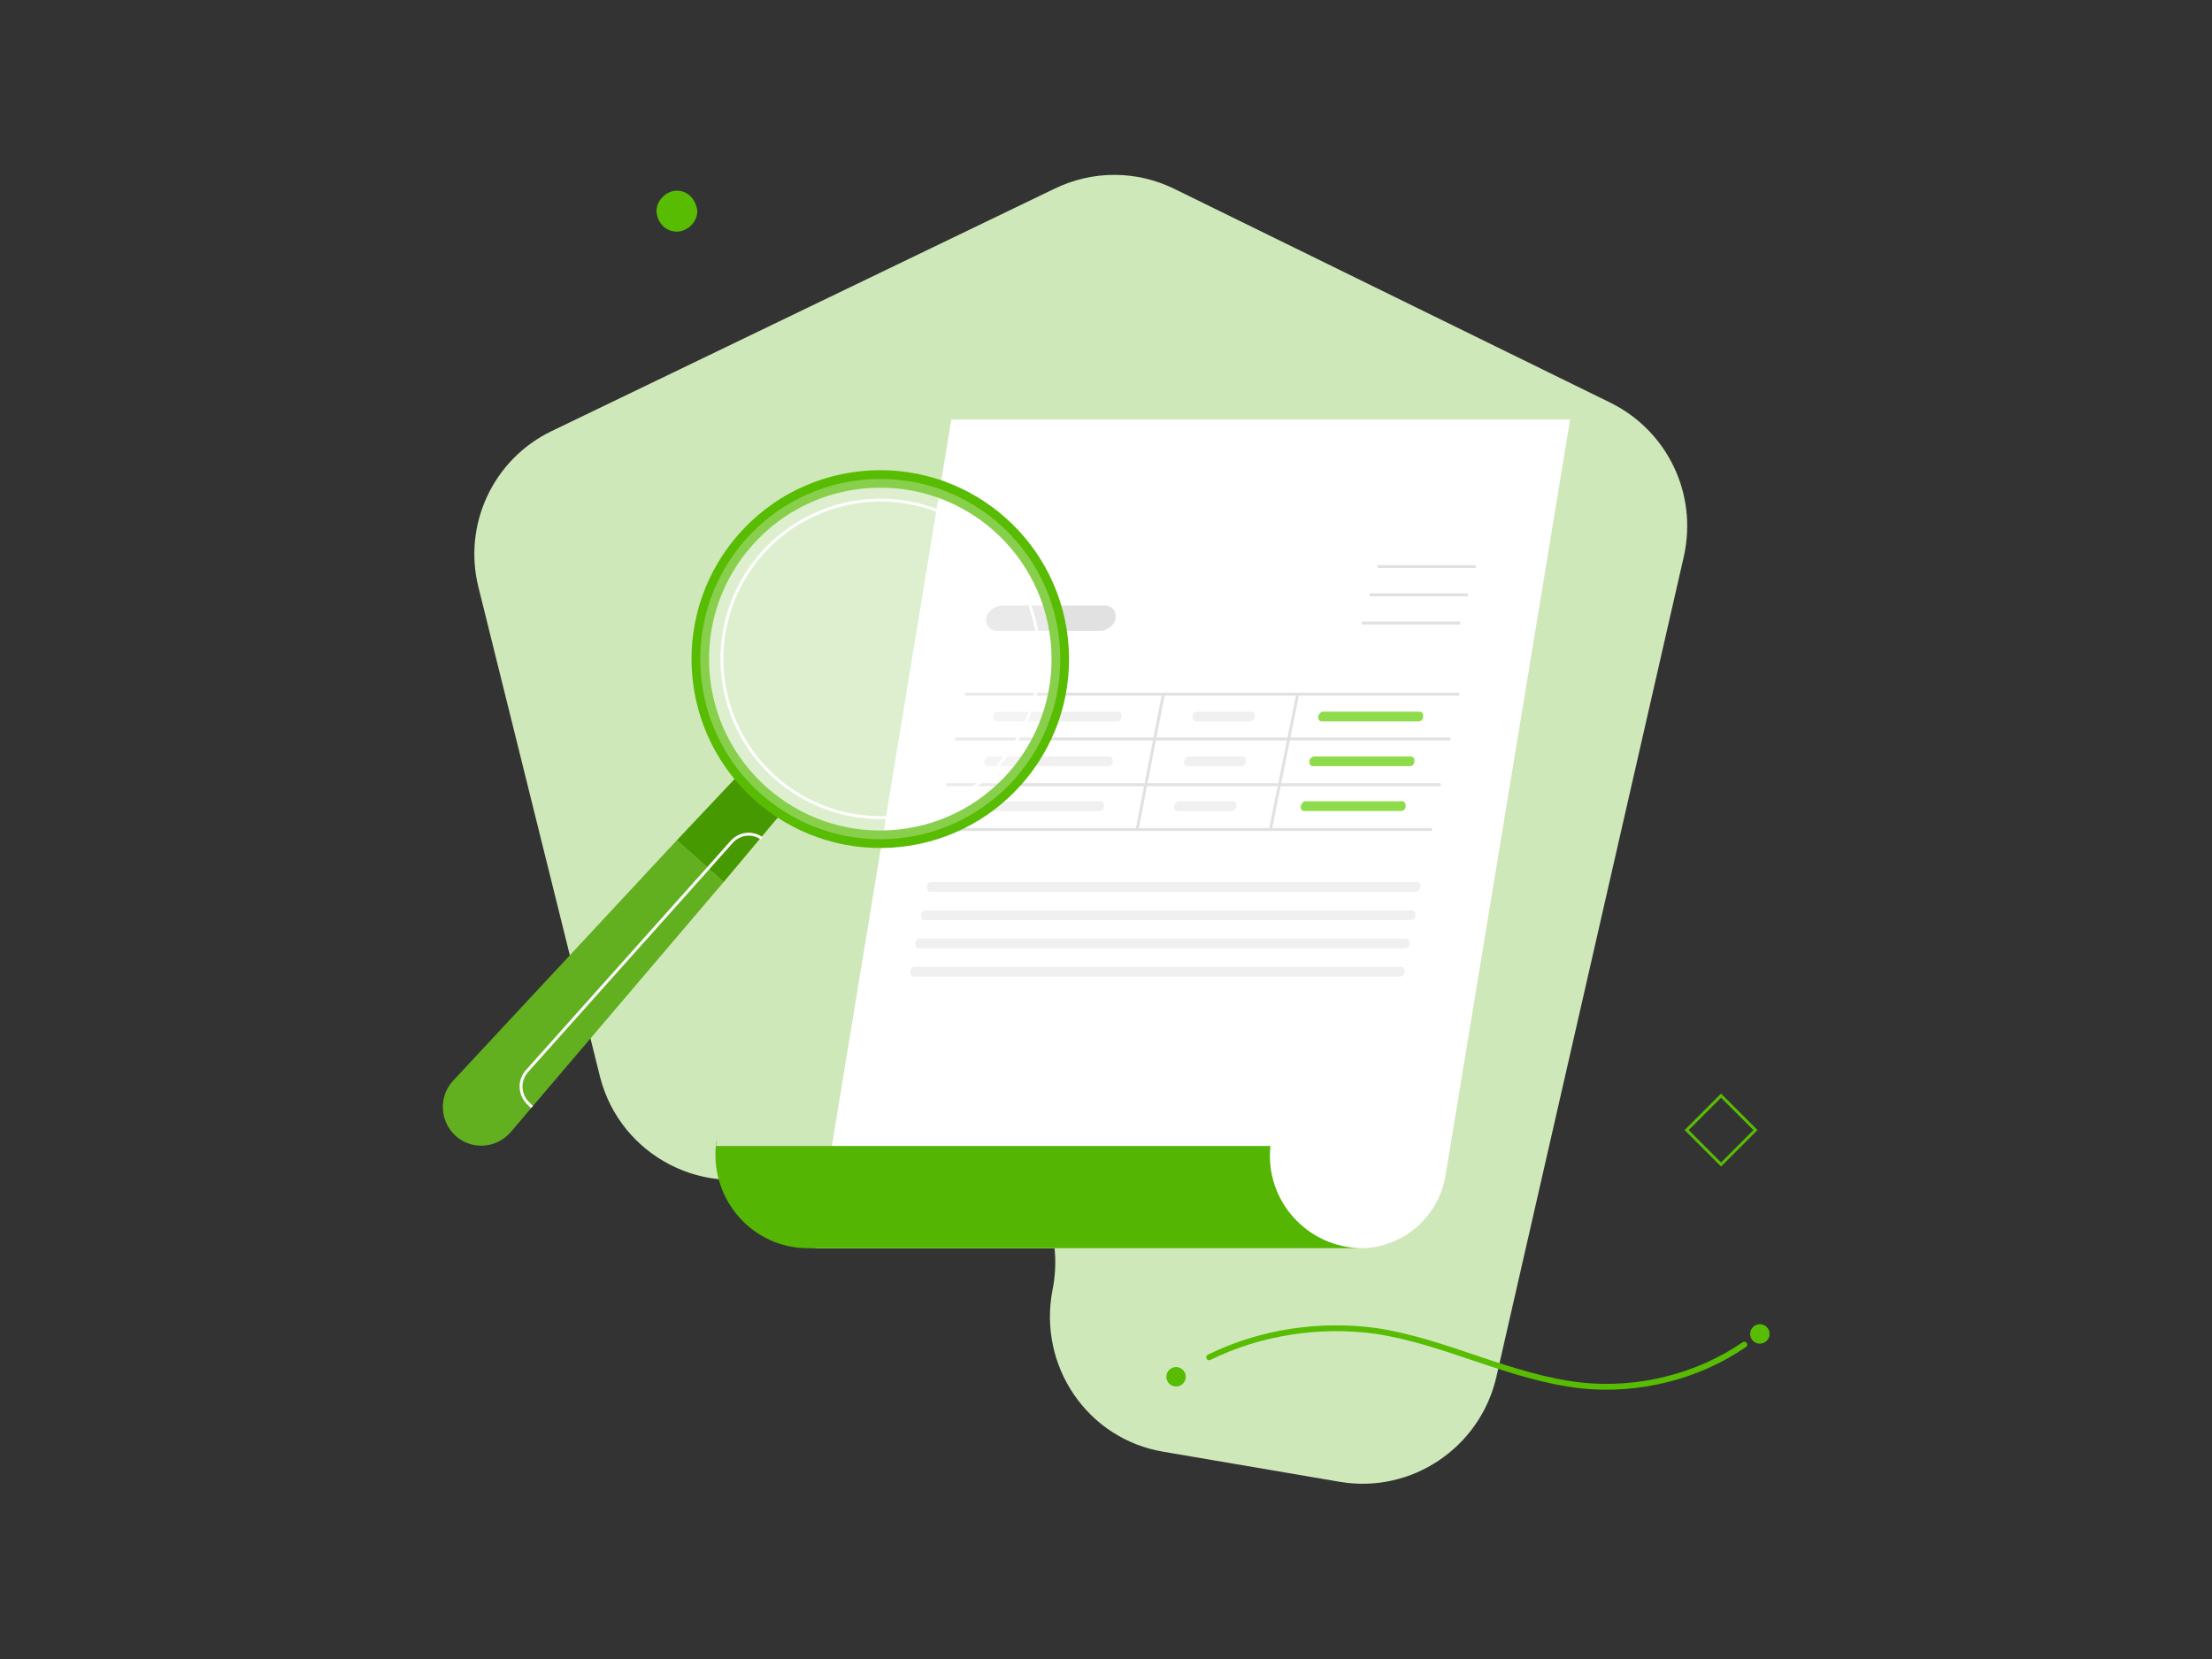 <svg width="720" height="540" viewBox="0 0 720 540" fill="none" xmlns="http://www.w3.org/2000/svg">
<rect x="0" y="0" width="720" height="540" fill="#333333" stroke="none"/>
<g clip-path="url(#clip0_40489_2120)">
<path d="M382.17 61.437L524.375 131.17C542.744 140.362 552.563 160.647 548.128 180.933L487.002 448.451C481.618 471.272 459.448 486.17 436.328 482.366L378.686 472.54C353.982 468.42 337.829 444.647 342.58 419.924C349.548 385.375 315.343 356.848 282.721 369.844L254.85 380.937C229.829 390.763 201.958 376.5 195.307 350.509L155.718 191.076C150.65 170.79 160.469 149.553 179.472 140.362L343.214 61.437C355.565 55.415 369.818 55.415 382.17 61.437Z" fill="#CFE8BA"/>
<path d="M442.662 406.295H265.302L309.642 136.558H511.073L470.533 382.522C468.316 396.152 456.598 406.295 442.662 406.295Z" fill="white"/>
<path d="M232.996 373.014C233.313 372.38 233.313 371.746 233.313 370.795L232.996 373.014Z" fill="#54B502"/>
<path d="M413.524 373.013H232.996C231.413 390.763 245.032 406.295 263.084 406.295H404.656H407.823H443.612C425.559 406.295 411.624 390.763 413.524 373.013Z" fill="#54B502"/>
<path d="M461.348 287.116H303.307C302.357 287.116 301.724 287.75 301.724 288.701C301.724 289.652 302.04 290.286 302.99 290.286H460.715C461.665 290.286 462.298 289.652 462.298 288.701C462.615 288.067 461.982 287.116 461.348 287.116Z" fill="#F0F0F0"/>
<path d="M459.448 296.308H301.407C300.457 296.308 299.823 296.942 299.823 297.893C299.823 298.844 300.14 299.478 301.09 299.478H459.131C460.081 299.478 460.715 298.844 460.715 297.893C460.715 297.259 460.398 296.308 459.448 296.308Z" fill="#F0F0F0"/>
<path d="M457.548 305.5H299.506C298.556 305.5 297.923 306.134 297.923 307.085C297.923 308.036 298.24 308.67 299.19 308.67H457.231C458.181 308.67 458.814 308.036 458.814 307.085C458.814 306.134 458.498 305.5 457.548 305.5Z" fill="#F0F0F0"/>
<path d="M455.964 314.692H297.923C296.973 314.692 296.34 315.326 296.34 316.277C296.34 317.228 296.657 317.862 297.607 317.862H455.648C456.598 317.862 457.231 317.228 457.231 316.277C457.231 315.326 456.598 314.692 455.964 314.692Z" fill="#F0F0F0"/>
<path d="M314.076 225.942H474.968" stroke="#E1E1E1" stroke-width="0.949" stroke-miterlimit="10"/>
<path d="M310.908 240.522H472.116" stroke="#E1E1E1" stroke-width="0.949" stroke-miterlimit="10"/>
<path d="M308.059 255.42H468.95" stroke="#E1E1E1" stroke-width="0.949" stroke-miterlimit="10"/>
<path d="M305.208 270H466.099" stroke="#E1E1E1" stroke-width="0.949" stroke-miterlimit="10"/>
<path d="M378.685 225.942L370.134 270" stroke="#E1E1E1" stroke-width="0.949" stroke-miterlimit="10"/>
<path d="M422.392 225.942L413.524 270" stroke="#E1E1E1" stroke-width="0.949" stroke-miterlimit="10"/>
<path d="M363.484 234.817H324.528C323.577 234.817 323.261 234.183 323.261 233.232C323.261 232.281 324.211 231.647 324.844 231.647H363.8C364.75 231.647 365.067 232.281 365.067 233.232C365.067 234.183 364.434 234.817 363.484 234.817Z" fill="#F0F0F0"/>
<path d="M461.665 234.817H430.31C429.36 234.817 429.043 234.183 429.043 233.232C429.36 232.281 429.993 231.647 430.627 231.647H461.981C462.932 231.647 463.248 232.281 463.248 233.232C463.248 234.183 462.615 234.817 461.665 234.817Z" fill="#8EDC4B"/>
<path d="M406.874 234.817H389.454C388.504 234.817 388.188 234.183 388.188 233.232C388.188 232.281 389.138 231.647 389.771 231.647H407.19C408.141 231.647 408.457 232.281 408.457 233.232C408.457 234.183 407.507 234.817 406.874 234.817Z" fill="#F0F0F0"/>
<path d="M360.633 249.397H321.677C320.727 249.397 320.41 248.763 320.41 247.813C320.41 246.862 321.36 246.228 321.994 246.228H360.95C361.9 246.228 362.217 246.862 362.217 247.813C362.217 248.763 361.583 249.397 360.633 249.397Z" fill="#F0F0F0"/>
<path d="M458.815 249.397H427.46C426.51 249.397 426.193 248.763 426.193 247.813C426.193 246.862 427.144 246.228 427.777 246.228H459.132C460.082 246.228 460.399 246.862 460.399 247.813C460.399 248.763 459.765 249.397 458.815 249.397Z" fill="#8EDC4B"/>
<path d="M404.023 249.397H386.604C385.654 249.397 385.337 248.763 385.337 247.813C385.654 246.862 386.287 246.228 386.92 246.228H404.34C405.29 246.228 405.607 246.862 405.607 247.813C405.607 248.763 404.657 249.397 404.023 249.397Z" fill="#F0F0F0"/>
<path d="M357.782 263.978H318.826C317.876 263.978 317.56 263.344 317.56 262.393C317.876 261.442 318.51 260.808 319.143 260.808H358.099C359.049 260.808 359.366 261.442 359.366 262.393C359.366 263.344 358.733 263.978 357.782 263.978Z" fill="#F0F0F0"/>
<path d="M455.964 263.978H424.61C423.659 263.978 423.343 263.344 423.343 262.393C423.659 261.442 424.293 260.808 424.926 260.808H456.281C457.231 260.808 457.548 261.442 457.548 262.393C457.548 263.344 456.915 263.978 455.964 263.978Z" fill="#8EDC4B"/>
<path d="M400.855 263.978H383.436C382.486 263.978 382.169 263.344 382.169 262.393C382.486 261.442 383.119 260.808 383.753 260.808H401.172C402.122 260.808 402.439 261.442 402.439 262.393C402.439 263.344 401.805 263.978 400.855 263.978Z" fill="#F0F0F0"/>
<path d="M358.099 205.339H324.527C322.31 205.339 320.727 203.438 321.043 201.219C321.36 199 323.894 197.098 326.111 197.098H359.683C361.9 197.098 363.483 199 363.166 201.219C362.85 203.438 360.316 205.339 358.099 205.339Z" fill="#E1E1E1"/>
<path d="M443.295 202.804H475.283" stroke="#E1E1E1" stroke-width="0.949" stroke-miterlimit="10"/>
<path d="M445.828 193.612H477.816" stroke="#E1E1E1" stroke-width="0.949" stroke-miterlimit="10"/>
<path d="M448.362 184.42H480.351" stroke="#E1E1E1" stroke-width="0.949" stroke-miterlimit="10"/>
<path d="M220.328 273.487L147.484 351.777C142.733 356.848 143.05 365.089 148.434 369.844C153.502 374.281 161.419 373.964 166.17 368.576L235.531 287.116L220.328 273.487Z" fill="#62AF20"/>
<path d="M255.484 263.344L241.548 250.982L220.328 273.487L235.53 287.116L255.484 263.344Z" fill="#469900"/>
<path d="M289.962 273.073C322.266 271.176 346.918 243.43 345.023 211.099C343.127 178.769 315.403 154.098 283.098 155.995C250.794 157.892 226.142 185.638 228.037 217.968C229.933 250.298 257.657 274.969 289.962 273.073Z" stroke="#58BC03" stroke-width="5.696" stroke-miterlimit="10"/>
<path opacity="0.29" d="M289.962 273.073C322.266 271.176 346.918 243.43 345.023 211.099C343.127 178.769 315.403 154.098 283.098 155.995C250.794 157.892 226.142 185.638 228.037 217.968C229.933 250.298 257.657 274.969 289.962 273.073Z" fill="white"/>
<path d="M333.539 236.021C345.437 210.09 334.077 179.415 308.165 167.508C282.254 155.601 251.604 166.97 239.706 192.902C227.808 218.833 239.168 249.508 265.08 261.415C290.991 273.322 321.641 261.953 333.539 236.021Z" stroke="white" stroke-width="0.949" stroke-miterlimit="10"/>
<path d="M173.138 360.335L172.188 359.384C169.021 356.531 168.704 351.777 171.555 348.607L230.464 282.678L238.065 274.12C240.599 271.268 244.716 270.634 247.883 272.853" stroke="white" stroke-width="0.949" stroke-miterlimit="10"/>
<ellipse cx="382.804" cy="448.134" rx="3.167" ry="3.17" fill="#58BC03"/>
<path d="M393.572 441.795C410.358 433.553 429.678 430.701 448.047 433.237C470.851 436.723 491.754 448.451 514.874 450.987C533.244 452.888 552.563 448.134 567.766 437.674" stroke="#58BC03" stroke-width="1.899" stroke-miterlimit="10" stroke-linecap="round"/>
<ellipse cx="572.833" cy="434.187" rx="3.167" ry="3.17" fill="#58BC03"/>
<path d="M571.397 367.834L560.199 356.628L549.002 367.834L560.199 379.04L571.397 367.834Z" stroke="#58BC03" stroke-width="0.949" stroke-miterlimit="10"/>
<path d="M220.328 75.384C223.812 75.384 226.979 72.214 226.979 68.728C226.662 65.241 224.128 62.071 220.328 62.071C216.844 62.071 213.677 65.241 213.677 68.728C213.993 72.531 216.527 75.384 220.328 75.384Z" fill="#58BC03"/>
</g>
<defs>
<clipPath id="clip0_40489_2120">
<rect width="432" height="426" fill="white" transform="translate(144 57)"/>
</clipPath>
</defs>
</svg>
